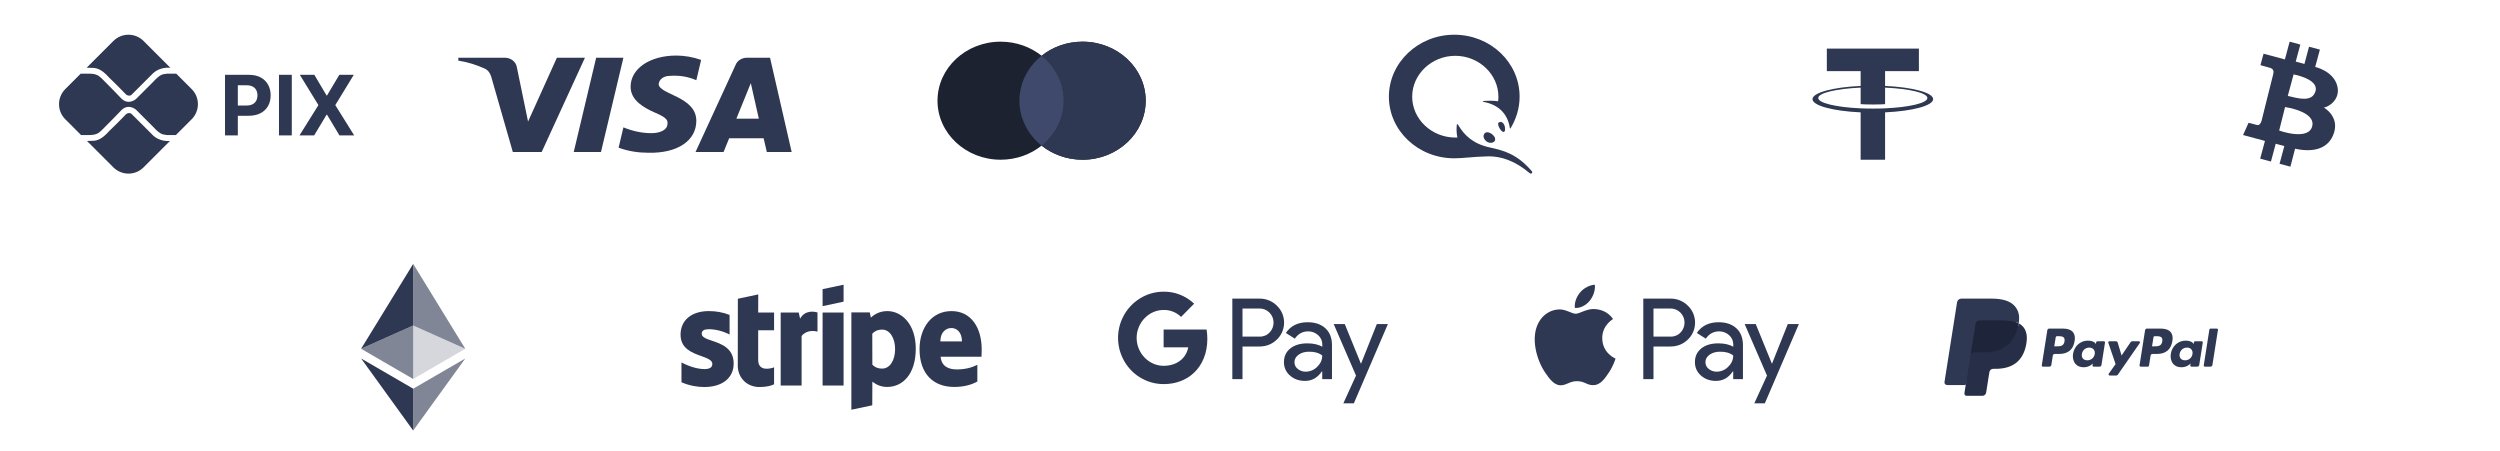 <svg width="360" height="65" viewBox="0 0 360 65" fill="none" xmlns="http://www.w3.org/2000/svg">
<path d="M16.326 5.901C17.527 4.7 19.473 4.7 20.674 5.901L24.525 9.751C23 9.646 22.182 10.408 21.983 10.607L18.965 13.624C18.692 13.898 18.32 13.738 18.168 13.624C17.579 13.017 16.266 11.677 15.719 11.176C14.474 9.764 13.723 9.766 13.046 9.767C12.858 9.767 12.675 9.767 12.489 9.737L16.326 5.901Z" fill="#2F3852"/>
<path d="M24.033 10.607H25.38L27.599 12.826C28.8 14.027 28.8 15.973 27.599 17.174L25.327 19.447H24.033C23.945 19.418 23.86 19.41 23.769 19.401C23.443 19.369 23.03 19.33 22.097 18.308L19.591 15.803C19.212 15.48 18.339 15.062 17.541 15.803C16.813 16.577 15.302 18.099 14.638 18.764C14.593 18.8 14.551 18.839 14.507 18.878C14.213 19.145 13.879 19.447 12.816 19.447H11.673L9.401 17.174C8.2 15.973 8.2 14.027 9.401 12.826L11.62 10.607H12.816C13.879 10.607 14.213 10.909 14.507 11.175C14.551 11.214 14.593 11.253 14.638 11.29C15.302 11.954 16.813 13.476 17.541 14.251C18.339 14.991 19.212 14.573 19.591 14.251L22.097 11.745C23.03 10.723 23.443 10.684 23.769 10.653C23.86 10.644 23.945 10.636 24.033 10.607Z" fill="#2F3852"/>
<path d="M12.536 20.309L16.326 24.099C17.527 25.3 19.473 25.3 20.674 24.099L24.468 20.306C22.98 20.389 22.18 19.643 21.983 19.447L18.965 16.429C18.692 16.156 18.32 16.315 18.168 16.429C17.579 17.036 16.266 18.376 15.719 18.877C14.474 20.289 13.723 20.288 13.046 20.287C12.874 20.286 12.706 20.286 12.536 20.309Z" fill="#2F3852"/>
<path d="M32.403 19.5V10.773H35.846C36.508 10.773 37.072 10.899 37.538 11.152C38.004 11.402 38.359 11.75 38.603 12.196C38.85 12.639 38.974 13.151 38.974 13.73C38.974 14.31 38.849 14.821 38.599 15.264C38.349 15.707 37.987 16.053 37.512 16.3C37.041 16.547 36.47 16.671 35.799 16.671H33.605V15.192H35.501C35.856 15.192 36.149 15.131 36.379 15.008C36.612 14.883 36.785 14.712 36.899 14.493C37.015 14.271 37.074 14.017 37.074 13.73C37.074 13.44 37.015 13.188 36.899 12.972C36.785 12.753 36.612 12.584 36.379 12.464C36.146 12.342 35.85 12.281 35.492 12.281H34.248V19.5H32.403ZM42.018 10.773V19.5H40.173V10.773H42.018ZM45.266 10.773L47.026 13.747H47.094L48.863 10.773H50.946L48.283 15.136L51.006 19.5H48.884L47.094 16.521H47.026L45.236 19.5H43.123L45.854 15.136L43.174 10.773H45.266Z" fill="#2F3852"/>
<path fill-rule="evenodd" clip-rule="evenodd" d="M78.001 21.891H73.846L70.731 11.03C70.584 10.531 70.269 10.089 69.808 9.881C68.655 9.358 67.385 8.941 66 8.731V8.313H72.692C73.615 8.313 74.308 8.941 74.424 9.671L76.04 17.505L80.192 8.313H84.231L78.001 21.891ZM86.54 21.891H82.617L85.847 8.313H89.77L86.54 21.891ZM94.846 12.075C94.961 11.343 95.654 10.925 96.462 10.925C97.732 10.82 99.115 11.03 100.27 11.552L100.962 8.628C99.808 8.21 98.538 8 97.385 8C93.578 8 90.807 9.881 90.807 12.491C90.807 14.477 92.77 15.519 94.155 16.147C95.654 16.774 96.231 17.192 96.116 17.818C96.116 18.758 94.961 19.176 93.809 19.176C92.423 19.176 91.038 18.863 89.77 18.34L89.077 21.265C90.463 21.786 91.962 21.996 93.347 21.996C97.616 22.099 100.27 20.22 100.27 17.4C100.27 13.848 94.846 13.64 94.846 12.075ZM114 21.891L110.885 8.313H107.539C106.846 8.313 106.154 8.731 105.923 9.358L100.154 21.891H104.193L104.999 19.907H109.961L110.423 21.891H114ZM108.116 11.97L109.269 17.087H106.038L108.116 11.97Z" fill="#2F3852"/>
<path fill-rule="evenodd" clip-rule="evenodd" d="M149.991 20.97C148.403 22.236 146.343 23 144.093 23C139.071 23 135 19.194 135 14.5C135 9.806 139.071 6 144.093 6C146.343 6 148.403 6.764 149.991 8.03C151.578 6.764 153.638 6 155.888 6C160.91 6 164.981 9.806 164.981 14.5C164.981 19.194 160.91 23 155.888 23C153.638 23 151.578 22.236 149.991 20.97Z" fill="#1D2231"/>
<path fill-rule="evenodd" clip-rule="evenodd" d="M149.991 20.97C151.946 19.41 153.186 17.091 153.186 14.5C153.186 11.909 151.946 9.59 149.991 8.03C151.578 6.764 153.638 6 155.889 6C160.91 6 164.981 9.806 164.981 14.5C164.981 19.194 160.91 23 155.889 23C153.638 23 151.578 22.236 149.991 20.97Z" fill="#2F3852"/>
<path fill-rule="evenodd" clip-rule="evenodd" d="M149.991 20.97C151.946 19.41 153.185 17.091 153.185 14.5C153.185 11.909 151.946 9.59 149.991 8.031C148.036 9.59 146.796 11.909 146.796 14.5C146.796 17.091 148.036 19.41 149.991 20.97Z" fill="#3E496C"/>
<path fill-rule="evenodd" clip-rule="evenodd" d="M200 13.921C200 18.809 204.205 22.796 209.412 22.796C210.051 22.796 210.69 22.742 211.424 22.682C212.243 22.614 213.18 22.536 214.368 22.511C216.17 22.511 218.123 23.128 220.275 24.931C220.475 25.121 220.776 24.884 220.576 24.646C218.423 22.131 216.47 21.657 214.518 21.23C212.115 20.707 210.864 19.474 210.012 18.05C209.862 17.765 209.762 17.813 209.762 18.192C209.712 18.762 209.762 19.284 209.862 19.806H209.562C206.158 19.806 203.354 17.148 203.354 13.921C203.354 10.695 206.158 8.037 209.562 8.037C212.966 8.037 215.77 10.695 215.77 13.921C215.77 14.111 215.77 14.349 215.72 14.586C215.219 14.491 214.368 14.491 213.717 14.538C213.467 14.538 213.467 14.633 213.667 14.681C215.669 15.06 217.071 16.247 217.422 18.43C217.422 18.525 217.472 18.525 217.522 18.477C218.323 17.148 218.823 15.582 218.823 13.921C218.823 8.986 214.618 5 209.412 5C204.205 5 200 9.034 200 13.921ZM216.22 17.576C216.571 17.718 216.721 18.192 216.721 18.43C216.771 18.809 216.671 18.999 216.52 18.999C216.37 18.999 216.17 18.857 215.97 18.525C215.77 18.192 215.669 17.86 215.77 17.67C215.92 17.576 216.07 17.528 216.22 17.576ZM214.168 19.047C214.368 19.047 214.618 19.142 214.868 19.331C215.269 19.664 215.419 20.043 215.219 20.328C215.119 20.47 214.868 20.565 214.668 20.565C214.418 20.565 214.168 20.47 214.017 20.328C213.617 19.996 213.517 19.521 213.767 19.236C213.817 19.142 213.967 19.047 214.168 19.047Z" fill="#2F3852"/>
<path fill-rule="evenodd" clip-rule="evenodd" d="M271.452 15.601V15.599C271.353 15.607 270.843 15.637 269.706 15.637C268.797 15.637 268.158 15.61 267.933 15.599V15.602C264.436 15.448 261.826 14.839 261.826 14.111C261.826 13.383 264.436 12.775 267.933 12.618V14.996C268.161 15.012 268.816 15.051 269.721 15.051C270.806 15.051 271.35 15.006 271.452 14.997V12.62C274.941 12.775 277.545 13.384 277.545 14.111C277.545 14.839 274.941 15.447 271.452 15.601ZM271.452 12.373V10.245H276.321V7H263.064V10.245H267.933V12.372C263.976 12.553 261 13.338 261 14.277C261 15.215 263.976 15.999 267.933 16.181V23H271.452V16.18C275.403 15.998 278.371 15.214 278.371 14.277C278.371 13.338 275.403 12.555 271.452 12.373Z" fill="#2F3852"/>
<path fill-rule="evenodd" clip-rule="evenodd" d="M325.952 7.736L329.023 8.559L329.71 6L331.246 6.417L330.586 8.87L331.839 9.207L332.5 6.727L334.063 7.145L333.39 9.638C333.39 9.638 335.941 10.203 336.542 12.279C337.142 14.354 335.222 15.444 334.629 15.486C334.629 15.486 336.865 16.712 336.097 19.124C335.329 21.536 332.972 21.967 330.491 21.414L329.818 24L328.256 23.582L328.942 21.036L327.703 20.698L327.016 23.262L325.466 22.846L326.153 20.294L323 19.443L323.795 17.679C323.795 17.679 324.684 17.922 325.021 18.002C325.357 18.082 325.574 17.732 325.668 17.382C325.763 17.032 327.191 11.232 327.326 10.755C327.461 10.277 327.406 9.904 326.84 9.757C326.274 9.61 325.503 9.381 325.503 9.381L325.952 7.736ZM329.05 15.417L328.2 18.799C328.2 18.799 332.417 20.322 332.957 18.179C333.496 16.037 329.05 15.417 329.05 15.417ZM329.442 13.813L330.276 10.715C330.276 10.715 333.888 11.361 333.443 13.085C332.998 14.81 330.869 14.149 329.442 13.813Z" fill="#2F3852"/>
<path d="M59.499 38V46.872L66.998 50.222L59.499 38Z" fill="#2F3852" fill-opacity="0.602"/>
<path d="M59.499 38L52 50.222L59.499 46.872V38Z" fill="#2F3852"/>
<path d="M59.499 55.972V62L67.003 51.619L59.499 55.972Z" fill="#2F3852" fill-opacity="0.602"/>
<path d="M59.499 62V55.971L52 51.619L59.499 62Z" fill="#2F3852"/>
<path d="M59.499 54.576L66.998 50.222L59.499 46.874V54.576Z" fill="#2F3852" fill-opacity="0.2"/>
<path d="M52 50.222L59.499 54.576V46.874L52 50.222Z" fill="#2F3852" fill-opacity="0.602"/>
<path fill-rule="evenodd" clip-rule="evenodd" d="M121.476 43.439L118.453 44.088V41.637L121.476 41V43.439ZM109.19 42.394L106.251 43.019L106.239 52.644C106.239 54.422 107.576 55.732 109.359 55.732C110.346 55.732 111.069 55.551 111.467 55.335V52.896C111.081 53.052 109.178 53.605 109.178 51.827V47.561H111.467V45.001H109.178L109.19 42.394ZM102.071 47.405C101.433 47.405 101.047 47.585 101.047 48.053C101.047 48.565 101.711 48.79 102.534 49.069C103.876 49.525 105.641 50.124 105.649 52.343C105.649 54.494 103.926 55.732 101.421 55.732C100.385 55.732 99.253 55.527 98.132 55.047V52.187C99.144 52.74 100.421 53.148 101.421 53.148C102.095 53.148 102.577 52.968 102.577 52.415C102.577 51.849 101.858 51.589 100.99 51.277C99.668 50.8 98 50.2 98 48.198C98 46.071 99.626 44.797 102.071 44.797C103.071 44.797 104.059 44.953 105.059 45.35V48.174C104.143 47.681 102.987 47.405 102.071 47.405ZM115.213 45.89L115.02 45.001H112.418V55.515H115.43V48.39C116.14 47.465 117.345 47.633 117.718 47.765V45.001C117.333 44.857 115.924 44.593 115.213 45.89ZM118.453 45.001H121.476V55.515H118.453V45.001ZM141.363 50.3C141.363 47.224 139.87 44.797 137.015 44.797C134.148 44.797 132.414 47.224 132.414 50.276C132.414 53.893 134.461 55.72 137.4 55.72C138.834 55.72 139.918 55.395 140.737 54.939V52.535C139.918 52.944 138.978 53.196 137.786 53.196C136.617 53.196 135.582 52.788 135.449 51.37H141.339C141.339 51.304 141.344 51.154 141.349 50.98L141.349 50.98V50.98L141.349 50.979L141.349 50.979C141.355 50.744 141.363 50.466 141.363 50.3ZM135.413 49.159C135.413 47.801 136.244 47.236 137.003 47.236C137.738 47.236 138.521 47.801 138.521 49.159H135.413ZM125.403 45.734C125.825 45.35 126.584 44.797 127.764 44.797C129.872 44.797 131.859 46.696 131.871 50.18C131.871 53.989 129.908 55.72 127.752 55.72C126.692 55.72 126.054 55.275 125.62 54.963L125.608 58.363L122.597 59V44.989H125.246L125.403 45.734ZM125.62 52.511C125.909 52.824 126.331 53.076 127.041 53.076C128.149 53.076 128.896 51.874 128.896 50.264C128.896 48.69 128.137 47.465 127.041 47.465C126.355 47.465 125.921 47.705 125.608 48.053L125.62 52.511Z" fill="#2F3852"/>
<path fill-rule="evenodd" clip-rule="evenodd" d="M178.921 54.591V49.896H181.345C182.338 49.896 183.176 49.563 183.859 48.907L184.023 48.741C185.271 47.382 185.189 45.265 183.859 44.008C183.194 43.343 182.283 42.982 181.345 43.001H177.455V54.591H178.921ZM178.921 48.473V44.424H181.382C181.91 44.424 182.411 44.627 182.785 44.997C183.578 45.774 183.596 47.068 182.831 47.872C182.457 48.269 181.928 48.491 181.382 48.473H178.921ZM190.865 47.28C190.237 46.698 189.38 46.402 188.296 46.402C186.902 46.402 185.854 46.92 185.162 47.946L186.456 48.768C186.93 48.066 187.576 47.715 188.396 47.715C188.916 47.715 189.417 47.909 189.808 48.26C190.191 48.593 190.41 49.073 190.41 49.582V49.924C189.845 49.609 189.134 49.443 188.26 49.443C187.239 49.443 186.419 49.683 185.809 50.173C185.199 50.663 184.889 51.31 184.889 52.133C184.871 52.882 185.189 53.593 185.754 54.074C186.328 54.591 187.057 54.85 187.913 54.85C188.925 54.85 189.726 54.397 190.337 53.492H190.401V54.591H191.804V49.702C191.804 48.676 191.494 47.862 190.865 47.28ZM186.884 53.131C186.583 52.909 186.401 52.549 186.401 52.16C186.401 51.726 186.602 51.366 186.993 51.079C187.394 50.793 187.896 50.645 188.488 50.645C189.308 50.635 189.946 50.82 190.401 51.19C190.401 51.819 190.155 52.364 189.672 52.826C189.235 53.27 188.643 53.519 188.023 53.519C187.613 53.529 187.212 53.39 186.884 53.131ZM194.956 58.076L199.857 46.661H198.263L195.995 52.355H195.967L193.644 46.661H192.05L195.266 54.083L193.444 58.076H194.956Z" fill="#2F3852"/>
<path d="M173.857 48.803C173.857 48.35 173.821 47.897 173.748 47.454H167.562V50.014H171.106C170.96 50.837 170.487 51.576 169.794 52.038V53.702H171.908C173.147 52.547 173.857 50.837 173.857 48.803Z" fill="#2F3852"/>
<path d="M167.562 55.31C169.33 55.31 170.824 54.719 171.908 53.702L169.794 52.038C169.202 52.445 168.446 52.676 167.562 52.676C165.849 52.676 164.401 51.502 163.881 49.931H161.704V51.65C162.815 53.896 165.084 55.31 167.562 55.31Z" fill="#2F3852"/>
<path d="M163.882 49.931C163.608 49.108 163.608 48.212 163.882 47.38V45.67H161.704C160.765 47.546 160.765 49.764 161.704 51.641L163.882 49.931Z" fill="#2F3852"/>
<path d="M167.562 44.635C168.5 44.616 169.402 44.977 170.077 45.633L171.953 43.729C170.76 42.601 169.193 41.982 167.562 42C165.084 42 162.815 43.424 161.704 45.67L163.881 47.389C164.401 45.809 165.849 44.635 167.562 44.635Z" fill="#2F3852"/>
<path d="M229.649 44.502C228.473 44.434 227.467 45.179 226.908 45.179C226.341 45.179 225.487 44.537 224.557 44.554C223.347 44.571 222.222 45.264 221.604 46.369C220.335 48.578 221.274 51.85 222.501 53.648C223.101 54.538 223.821 55.515 224.768 55.48C225.665 55.446 226.02 54.89 227.103 54.89C228.194 54.89 228.507 55.48 229.455 55.463C230.436 55.446 231.053 54.573 231.654 53.682C232.339 52.672 232.618 51.687 232.635 51.636C232.618 51.618 230.74 50.891 230.724 48.698C230.707 46.866 232.204 45.992 232.272 45.941C231.426 44.674 230.106 44.537 229.649 44.502Z" fill="#2F3852"/>
<path d="M228.913 43.321C228.406 43.929 227.594 44.408 226.782 44.34C226.68 43.518 227.078 42.644 227.543 42.105C228.05 41.48 228.939 41.034 229.658 41C229.742 41.856 229.412 42.696 228.913 43.321Z" fill="#2F3852"/>
<path fill-rule="evenodd" clip-rule="evenodd" d="M238.102 54.591V49.896H240.526C241.519 49.896 242.357 49.563 243.04 48.907L243.204 48.741C244.452 47.382 244.37 45.265 243.04 44.008C242.375 43.343 241.464 42.982 240.526 43.001H236.635V54.591H238.102ZM238.102 48.473V44.424H240.562C241.091 44.424 241.592 44.627 241.966 44.997C242.758 45.774 242.777 47.068 242.011 47.872C241.638 48.269 241.109 48.491 240.562 48.473H238.102ZM250.046 47.28C249.417 46.698 248.561 46.402 247.477 46.402C246.083 46.402 245.035 46.92 244.343 47.946L245.637 48.768C246.11 48.066 246.757 47.715 247.577 47.715C248.096 47.715 248.598 47.909 248.989 48.26C249.372 48.593 249.591 49.073 249.591 49.582V49.924C249.026 49.609 248.315 49.443 247.44 49.443C246.42 49.443 245.6 49.683 244.99 50.173C244.379 50.663 244.07 51.31 244.07 52.133C244.051 52.882 244.37 53.593 244.935 54.074C245.509 54.591 246.238 54.85 247.094 54.85C248.106 54.85 248.907 54.397 249.518 53.492H249.581V54.591H250.984V49.702C250.984 48.676 250.675 47.862 250.046 47.28ZM246.065 53.131C245.764 52.909 245.582 52.549 245.582 52.16C245.582 51.726 245.782 51.366 246.174 51.079C246.575 50.793 247.076 50.645 247.669 50.645C248.489 50.635 249.127 50.82 249.582 51.19C249.582 51.819 249.336 52.364 248.853 52.826C248.416 53.27 247.824 53.519 247.204 53.519C246.794 53.529 246.393 53.39 246.065 53.131ZM254.137 58.076L259.038 46.661H257.444L255.175 52.355H255.148L252.825 46.661H251.23L254.447 54.083L252.624 58.076H254.137Z" fill="#2F3852"/>
<path fill-rule="evenodd" clip-rule="evenodd" d="M297.059 47.315H295.085C294.95 47.315 294.836 47.413 294.815 47.546L294.016 52.607C294 52.707 294.078 52.797 294.179 52.797H295.121C295.256 52.797 295.371 52.699 295.392 52.565L295.608 51.2C295.628 51.067 295.743 50.969 295.878 50.969H296.503C297.803 50.969 298.553 50.34 298.749 49.093C298.838 48.547 298.753 48.119 298.498 47.819C298.217 47.489 297.72 47.315 297.059 47.315ZM297.287 49.163C297.179 49.871 296.638 49.871 296.115 49.871H295.817L296.026 48.549C296.038 48.469 296.107 48.41 296.188 48.41H296.325C296.681 48.41 297.017 48.41 297.191 48.613C297.295 48.734 297.326 48.914 297.287 49.163ZM302.959 49.141H302.014C301.933 49.141 301.863 49.2 301.851 49.279L301.809 49.544L301.743 49.448C301.539 49.151 301.082 49.052 300.627 49.052C299.582 49.052 298.691 49.843 298.517 50.952C298.426 51.506 298.555 52.035 298.869 52.404C299.157 52.744 299.569 52.885 300.059 52.885C300.901 52.885 301.367 52.344 301.367 52.344L301.325 52.606C301.309 52.707 301.387 52.797 301.487 52.797H302.339C302.474 52.797 302.588 52.699 302.61 52.565L303.121 49.331C303.137 49.231 303.06 49.141 302.959 49.141ZM301.641 50.98C301.55 51.52 301.121 51.883 300.575 51.883C300.301 51.883 300.081 51.794 299.94 51.628C299.801 51.462 299.748 51.226 299.792 50.964C299.877 50.428 300.313 50.054 300.851 50.054C301.119 50.054 301.338 50.143 301.481 50.311C301.625 50.481 301.682 50.719 301.641 50.98ZM307.042 49.141H307.992C308.125 49.141 308.203 49.29 308.127 49.399L304.968 53.958C304.917 54.032 304.833 54.076 304.743 54.076H303.794C303.661 54.076 303.583 53.926 303.66 53.816L304.644 52.428L303.598 49.358C303.561 49.251 303.64 49.141 303.754 49.141H304.687C304.808 49.141 304.915 49.22 304.95 49.336L305.505 51.19L306.815 49.261C306.867 49.185 306.952 49.141 307.042 49.141Z" fill="#2F3852"/>
<path fill-rule="evenodd" clip-rule="evenodd" d="M317.34 52.607L318.15 47.454C318.162 47.374 318.231 47.315 318.312 47.315H319.224C319.324 47.315 319.402 47.405 319.386 47.505L318.587 52.565C318.566 52.699 318.451 52.797 318.316 52.797H317.502C317.401 52.797 317.324 52.707 317.34 52.607ZM311.137 47.315H309.163C309.028 47.315 308.913 47.413 308.892 47.546L308.094 52.607C308.078 52.707 308.155 52.797 308.256 52.797H309.269C309.363 52.797 309.443 52.728 309.458 52.635L309.685 51.2C309.705 51.067 309.821 50.969 309.955 50.969H310.58C311.88 50.969 312.63 50.34 312.826 49.093C312.915 48.547 312.83 48.119 312.575 47.819C312.294 47.489 311.797 47.315 311.137 47.315ZM311.364 49.163C311.257 49.871 310.715 49.871 310.192 49.871H309.894L310.104 48.549C310.116 48.469 310.185 48.41 310.266 48.41H310.402C310.758 48.41 311.095 48.41 311.269 48.613C311.372 48.734 311.404 48.914 311.364 49.163ZM317.036 49.141H316.091C316.01 49.141 315.941 49.2 315.929 49.279L315.887 49.544L315.821 49.448C315.616 49.151 315.16 49.052 314.705 49.052C313.66 49.052 312.769 49.843 312.595 50.952C312.505 51.506 312.633 52.035 312.947 52.404C313.235 52.743 313.647 52.885 314.137 52.885C314.979 52.885 315.445 52.344 315.445 52.344L315.403 52.606C315.387 52.707 315.465 52.797 315.566 52.797H316.417C316.552 52.797 316.666 52.699 316.688 52.565L317.199 49.331C317.214 49.231 317.137 49.141 317.036 49.141ZM315.718 50.98C315.628 51.52 315.199 51.882 314.652 51.882C314.378 51.882 314.158 51.794 314.017 51.628C313.878 51.462 313.825 51.226 313.869 50.964C313.955 50.428 314.39 50.054 314.928 50.054C315.197 50.054 315.415 50.143 315.558 50.311C315.703 50.481 315.76 50.718 315.718 50.98Z" fill="#2F3852"/>
<path d="M283.371 56.525L283.614 54.984L283.073 54.971H280.492L282.286 43.599C282.291 43.565 282.309 43.533 282.336 43.51C282.362 43.487 282.396 43.475 282.432 43.475H286.783C288.228 43.475 289.225 43.776 289.745 44.369C289.989 44.647 290.145 44.938 290.22 45.258C290.299 45.594 290.3 45.995 290.223 46.485L290.218 46.52V46.834L290.462 46.972C290.667 47.081 290.83 47.206 290.956 47.349C291.165 47.587 291.3 47.89 291.357 48.248C291.416 48.617 291.396 49.056 291.3 49.553C291.188 50.124 291.008 50.622 290.765 51.029C290.541 51.405 290.257 51.716 289.918 51.957C289.596 52.187 289.212 52.361 288.778 52.472C288.358 52.581 287.879 52.637 287.353 52.637H287.014C286.772 52.637 286.537 52.724 286.352 52.88C286.167 53.04 286.045 53.258 286.007 53.496L285.981 53.635L285.553 56.351L285.533 56.451C285.528 56.483 285.519 56.498 285.506 56.509C285.495 56.519 285.478 56.525 285.462 56.525H283.371Z" fill="#2F3852"/>
<path d="M290.693 46.557C290.68 46.64 290.665 46.725 290.648 46.812C290.074 49.758 288.111 50.776 285.603 50.776H284.327C284.02 50.776 283.762 50.999 283.714 51.301L283.06 55.447L282.875 56.622C282.844 56.821 282.997 57 283.197 57H285.462C285.73 57 285.958 56.805 286 56.541L286.022 56.426L286.449 53.72L286.476 53.572C286.518 53.306 286.746 53.111 287.014 53.111H287.353C289.547 53.111 291.264 52.221 291.766 49.643C291.976 48.566 291.867 47.667 291.313 47.035C291.145 46.844 290.936 46.686 290.693 46.557Z" fill="#262F47"/>
<path d="M290.092 46.318C290.005 46.292 289.914 46.269 289.821 46.248C289.728 46.228 289.632 46.209 289.534 46.194C289.19 46.138 288.813 46.112 288.409 46.112H284.998C284.914 46.112 284.834 46.131 284.763 46.165C284.605 46.241 284.488 46.389 284.46 46.572L283.734 51.168L283.714 51.302C283.761 50.999 284.02 50.776 284.326 50.776H285.603C288.111 50.776 290.074 49.758 290.648 46.812C290.665 46.725 290.68 46.64 290.693 46.557C290.547 46.48 290.39 46.414 290.221 46.358C290.179 46.344 290.136 46.331 290.092 46.318Z" fill="#1E253A"/>
<path d="M284.46 46.572C284.488 46.389 284.605 46.241 284.763 46.165C284.835 46.131 284.914 46.112 284.998 46.112H288.409C288.813 46.112 289.19 46.139 289.534 46.194C289.633 46.21 289.728 46.228 289.821 46.248C289.914 46.269 290.005 46.292 290.092 46.318C290.136 46.331 290.179 46.344 290.221 46.358C290.391 46.414 290.548 46.48 290.693 46.557C290.864 45.468 290.692 44.727 290.103 44.055C289.454 43.316 288.283 43 286.784 43H282.432C282.126 43 281.865 43.223 281.817 43.526L280.005 55.015C279.969 55.242 280.144 55.447 280.373 55.447H283.06L283.735 51.167L284.46 46.572Z" fill="#2F3852"/>
</svg>
